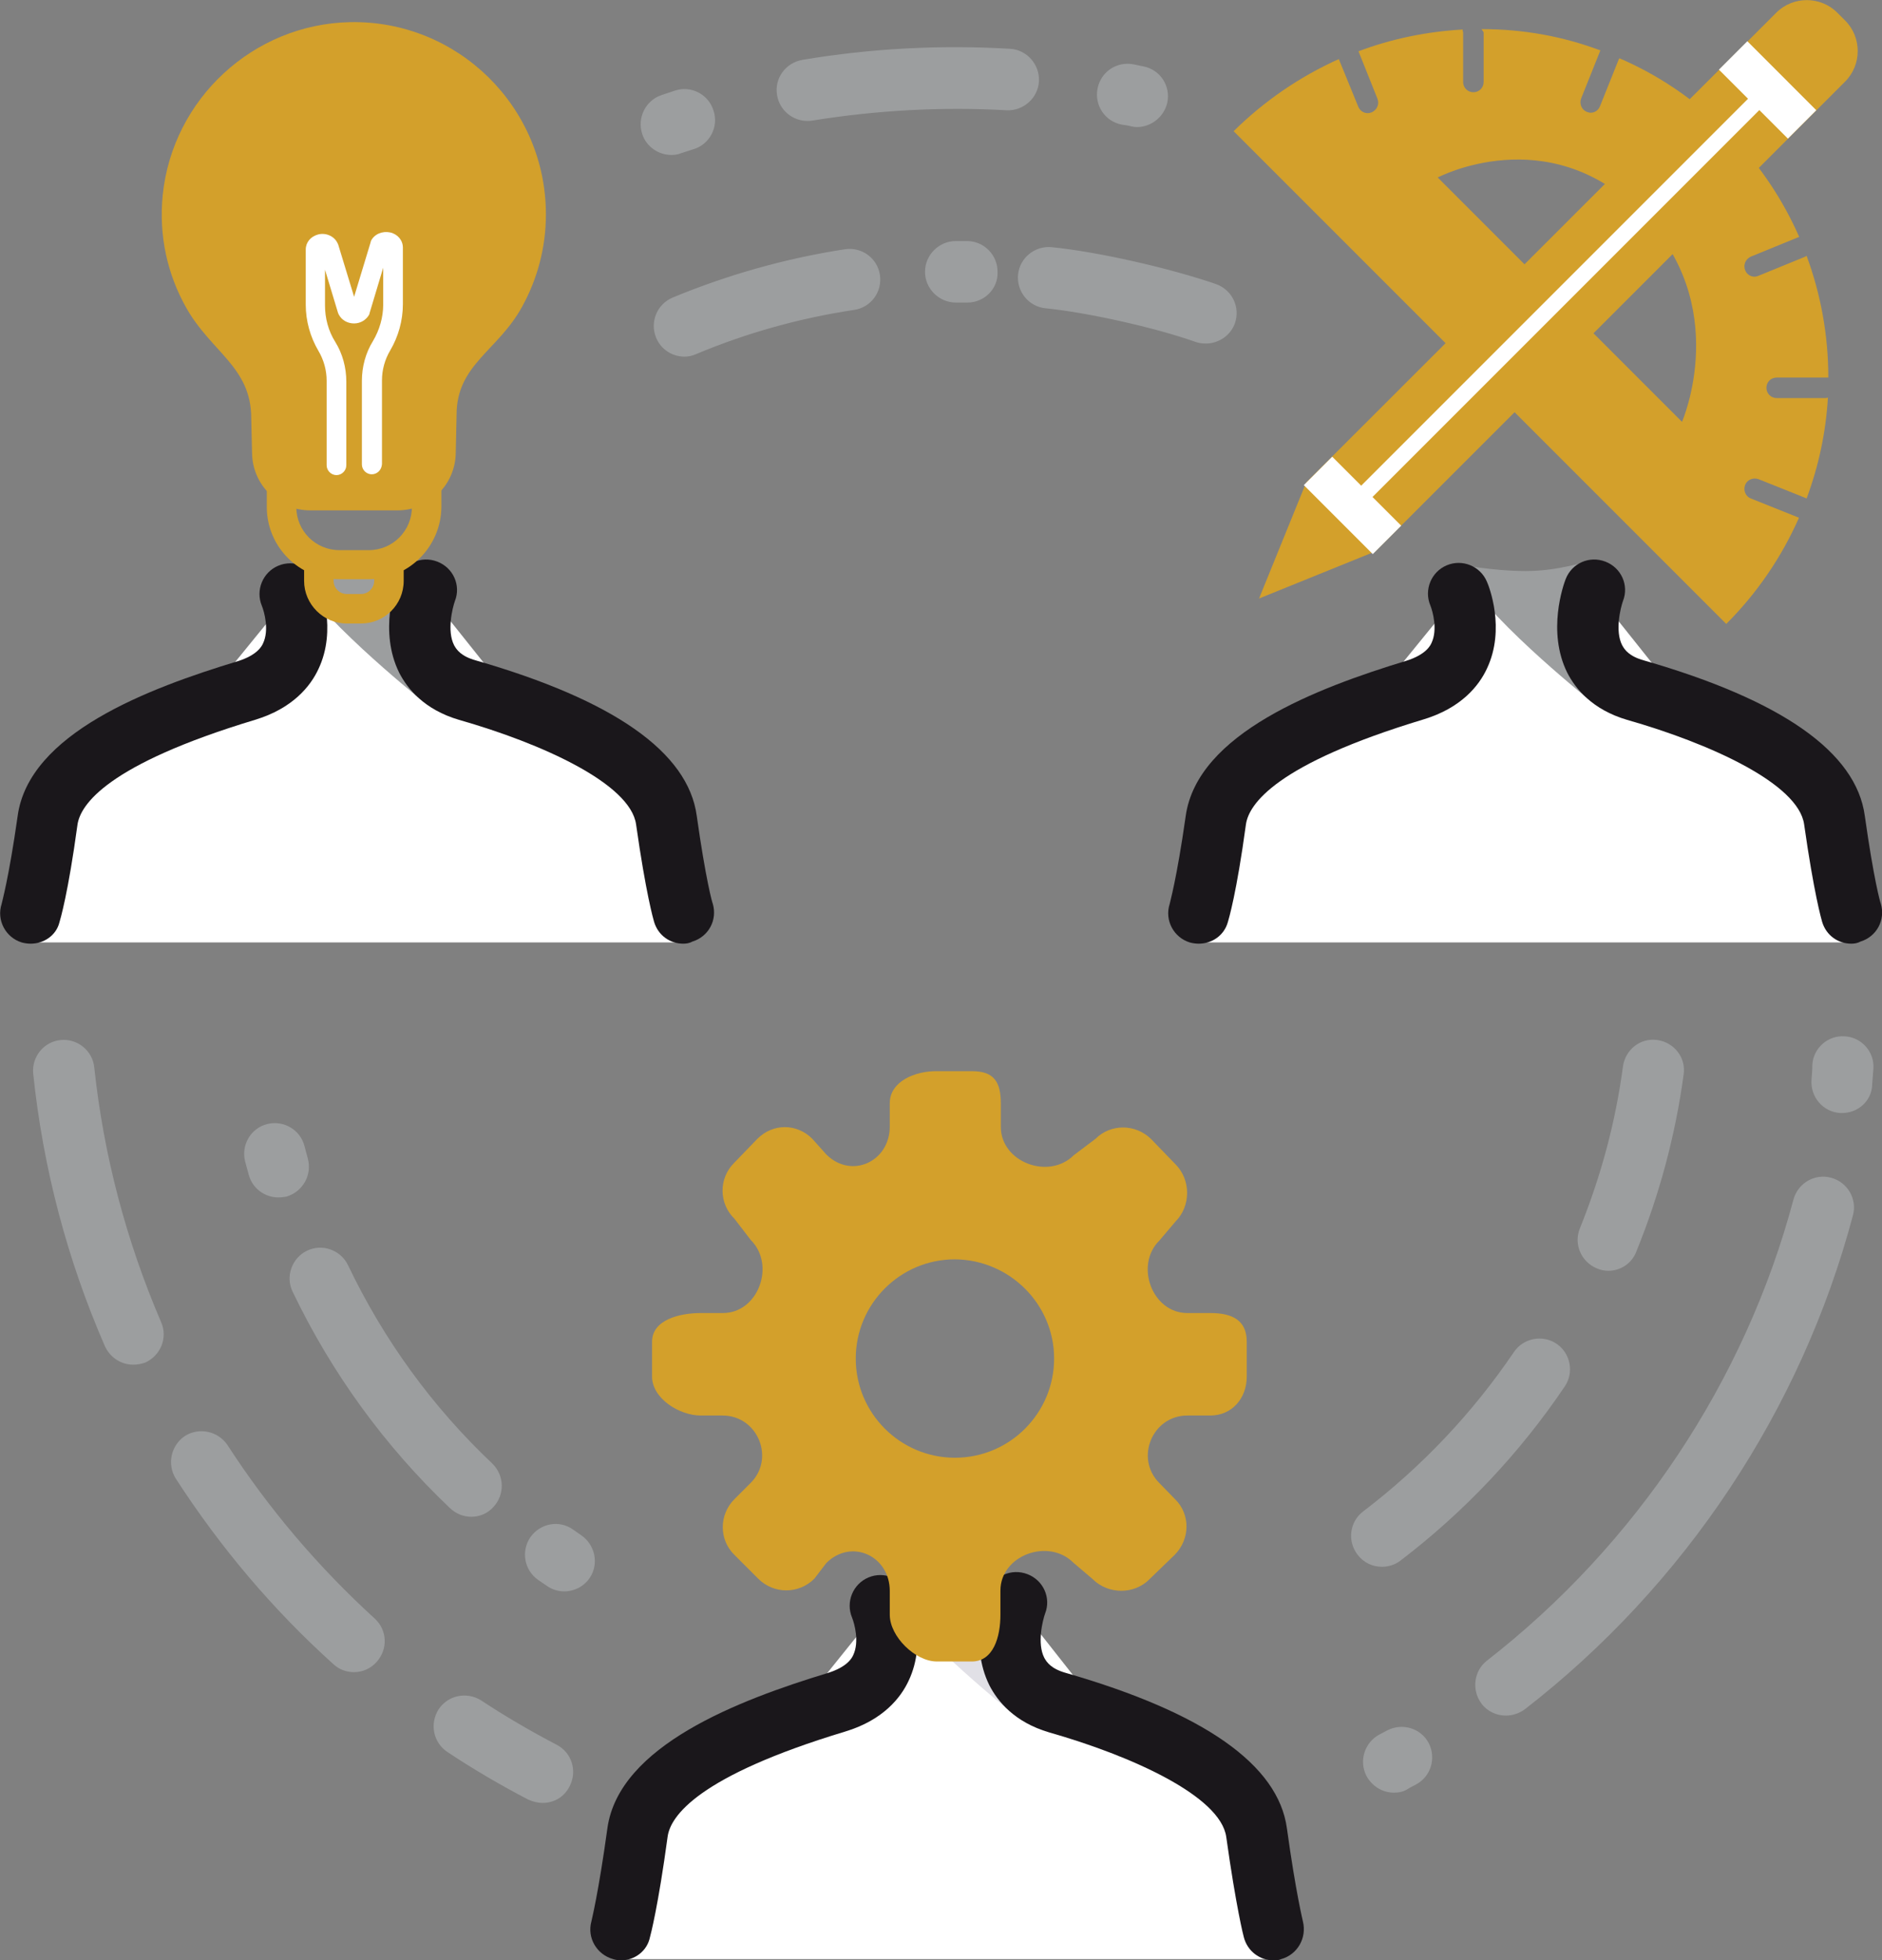 <svg xmlns="http://www.w3.org/2000/svg" viewBox="0 0 459.2 478.2"><rect x="0" y="0" width="459.2" height="478.2" fill="#808080" stroke="none"/><path fill="#D3A02B" d="M438.7 126.2l-11.5-4.6c-1.3-.5-1.9-2-1.4-3.3.5-1.3 2-1.9 3.3-1.4l11.5 4.6c.1 0 .2.1.2.1 2.9-7.8 4.7-16 5.2-24.6-.2 0-.3.1-.5.1h-12c-1.4 0-2.5-1.1-2.5-2.5s1.1-2.5 2.5-2.5h12.6V92c0-10.4-1.9-20.4-5.3-29.6-.1.1-.2.1-.3.2L429 67.3c-.3.1-.6.2-.9.2-1 0-1.9-.6-2.3-1.6-.5-1.3.1-2.7 1.4-3.3l11.5-4.7c.1 0 .2-.1.3-.1-3.9-8.9-9.3-17-15.9-24l-8.7 8.7c-.5.5-1.1.7-1.8.7-.6 0-1.3-.2-1.8-.7-1-1-1-2.6 0-3.5l8.7-8.7c-7.1-6.7-15.3-12.2-24.4-16.1 0 .1 0 .2-.1.2l-4.6 11.5c-.4 1-1.3 1.6-2.3 1.6-.3 0-.6-.1-.9-.2-1.3-.5-1.9-2-1.4-3.3l4.6-11.5c0-.1.1-.2.1-.2-9.1-3.4-18.7-5.2-29-5.2.1.3.5.6.5.9v12c0 1.4-1.1 2.5-2.5 2.5S357 21.4 357 20V8c0-.3-.2-.6-.1-.8-8.8.5-17.5 2.3-25.4 5.3v.1l4.6 11.5c.5 1.3-.1 2.7-1.4 3.3-.3.1-.6.2-1 .2-1 0-1.9-.6-2.3-1.6l-4.7-11.5v-.1c-9.6 4.3-18.3 10.3-25.7 17.6l120.2 120.2c7.4-7.4 13.4-16.1 17.7-25.8 0-.2-.1-.2-.2-.2zm-28.3-23.3l-59.6-59.6s26.8-14.2 49.5 8.5c22.6 22.6 10.1 51.1 10.1 51.1z"/><path fill="#D3A02B" d="M450.2 19.9L335.6 134.5 307.2 146l11.5-28.3L433.4 3.1c4.1-4.1 10.8-4.1 14.9 0l1.9 1.9c4.1 4.1 4.1 10.8 0 14.9z"/><path fill="#FFF" d="M419.412 16.992l6.93-6.93 16.828 16.83-6.93 6.93zM318.122 118.339l6.93-6.93 16.829 16.829-6.93 6.93z"/><path fill="#FFF" d="M329.654 120.948L429.99 20.61l2.758 2.758L332.41 123.705zM291.9 230s.9-1.6 3.2-21.5c2.4-19.9 34.2-32.2 49.6-37.6 18.7-6.6 11-27.9 11-27.9s10 4.6 16.6 4.6 13.7-2.7 17.2-5.7c0 0-7.6 22.9 10.3 28.9 15.5 5.2 47.2 17.7 49.6 37.6 2.4 19.9 3.2 21.5 3.2 21.5H291.9z"/><path fill="#9C9E9F" d="M355.6 137.6s8.4 1.7 16.7 1.7 14.7-2.5 16.6-2.5c-1 11.5-.7 23.9-1.9 33.3 0-.1-25.8-20.6-31.4-32.5z"/><path fill="#FFF" d="M389 144.1s-7.4 19.4 10.1 24.4c15.1 4.4 46.3 14.9 48.6 31.7 2.3 16.8 4.1 22.6 4.1 22.6"/><path fill="#1A171B" d="M451.7 230.2c-3.2 0-6.1-2-7.1-5.3-.2-.7-2-6.9-4.4-23.8-1.4-10-23.2-19.8-43.2-25.5-8.5-2.5-12.6-7.6-14.6-11.5-5-10.1-.9-21.5-.4-22.8 1.5-3.9 5.8-5.8 9.7-4.3 3.9 1.5 5.8 5.8 4.3 9.6-.6 1.7-2 7.3-.2 10.8.6 1.1 1.7 2.7 5.3 3.7 33.7 9.7 51.8 22.4 53.9 37.9 2.2 15.6 3.8 21.3 3.9 21.4 1.2 4-1 8.1-5 9.3-.7.4-1.5.5-2.2.5z"/><path fill="#FFF" d="M292.5 222.7s1.8-5.8 4.1-22.6 33.5-27.2 48.6-31.7c18.3-5.5 10.7-23.5 10.7-23.5"/><path fill="#1A171B" d="M292.5 230.2c-.7 0-1.5-.1-2.2-.3-3.9-1.2-6.2-5.4-4.9-9.4 0-.2 1.7-5.9 3.9-21.4 2.8-20.2 32.1-31.3 53.8-37.9 4.8-1.5 5.9-3.7 6.2-4.4 1.5-3.2.3-7.6-.3-9.1-1.6-3.8.2-8.2 4-9.8 3.8-1.6 8.2.2 9.8 4 .5 1.1 4.6 11.5 0 21.2-1.9 4.1-6.2 9.6-15.5 12.4-36.1 10.9-42.6 20.7-43.3 25.6-2.3 16.9-4.2 23.1-4.4 23.8-.9 3.3-3.9 5.3-7.1 5.3z"/><path fill="#FFF" d="M6.9 230s.9-1.6 3.2-21.5c2.4-19.9 34.2-32.2 49.6-37.6 18.7-6.6 11-27.9 11-27.9s10 4.6 16.6 4.6 13.7-2.7 17.2-5.7c0 0-7.6 22.9 10.3 28.9 15.5 5.2 47.2 17.7 49.6 37.6 2.4 19.9 3.2 21.5 3.2 21.5H6.9z"/><path fill="#9C9E9F" d="M70.6 137.6s8.4 1.7 16.7 1.7 14.7-2.5 16.6-2.5c-1 11.5-.7 23.9-1.9 33.3 0-.1-25.8-20.6-31.4-32.5z"/><path fill="#FFF" d="M104 144.1s-7.4 19.4 10.1 24.4c15.1 4.4 46.3 14.9 48.6 31.7 2.3 16.8 4.1 22.6 4.1 22.6"/><path fill="#1A171B" d="M166.7 230.2c-3.2 0-6.1-2-7.1-5.3-.2-.7-2-6.9-4.4-23.8-1.4-10-23.2-19.8-43.2-25.5-8.5-2.5-12.6-7.6-14.6-11.5-5-10.1-.9-21.5-.4-22.8 1.5-3.9 5.8-5.8 9.7-4.3 3.9 1.5 5.8 5.8 4.3 9.6-.6 1.7-2 7.3-.2 10.8.6 1.1 1.7 2.7 5.3 3.7 33.7 9.7 51.8 22.4 53.9 37.9 2.2 15.6 3.8 21.3 3.9 21.4 1.2 4-1 8.1-5 9.3-.7.4-1.5.5-2.2.5z"/><path fill="#FFF" d="M7.5 222.7s1.8-5.8 4.1-22.6 33.5-27.2 48.6-31.7c18.3-5.5 10.7-23.5 10.7-23.5"/><path fill="#1A171B" d="M7.5 230.2c-.7 0-1.5-.1-2.2-.3-3.9-1.2-6.2-5.4-4.9-9.4 0-.2 1.7-5.9 3.9-21.4C7 178.9 36.2 167.9 58 161.3c4.8-1.5 5.9-3.7 6.2-4.4 1.5-3.2.3-7.6-.3-9.1-1.6-3.8.2-8.2 4-9.8 3.8-1.6 8.2.2 9.8 4 .5 1.1 4.6 11.5 0 21.2-1.9 4.1-6.2 9.6-15.5 12.4-36.1 10.9-42.6 20.7-43.3 25.6-2.3 16.9-4.2 23.1-4.4 23.8-.8 3.2-3.8 5.2-7 5.2z"/><path fill="#FFF" d="M150.9 478s.9-2.6 3.2-22.5c2.4-19.9 34.2-32.2 49.6-37.6 18.7-6.6 11-27.9 11-27.9s10 4.6 16.6 4.6c6.6 0 13.7-2.7 17.2-5.7 0 0-7.6 22.9 10.3 28.9 15.5 5.2 47.2 17.7 49.6 37.6 2.4 19.9 3.2 22.5 3.2 22.5H150.9z"/><path fill="#E1E0E6" d="M214.6 384.6s8.4 1.7 16.7 1.7 14.7-2.5 16.6-2.5c-1 11.5-.7 23.9-1.9 33.3 0-.1-25.8-20.6-31.4-32.5z"/><path fill="#FFF" d="M248 391.1s-7.4 19.4 10.1 24.4c15.1 4.4 46.3 14.9 48.6 31.7 2.3 16.8 4.1 23.6 4.1 23.6"/><path fill="#1A171B" d="M310.7 478.2c-3.3 0-6.3-2.2-7.2-5.6-.1-.3-1.9-7.4-4.3-24.5-1.4-10-23.2-19.8-43.2-25.5-8.5-2.5-12.6-7.6-14.6-11.5-5-10.1-.9-21.5-.4-22.8 1.5-3.9 5.8-5.8 9.7-4.3 3.9 1.5 5.8 5.8 4.3 9.6-.6 1.7-2 7.3-.2 10.8.6 1.1 1.7 2.7 5.3 3.7 33.7 9.7 51.8 22.4 53.9 37.9 2.2 15.9 3.9 22.6 3.9 22.7 1 4-1.3 8.1-5.3 9.2-.6.3-1.3.3-1.9.3z"/><path fill="#FFF" d="M151.5 470.7s1.8-6.8 4.1-23.6 33.5-27.2 48.6-31.7c18.3-5.5 10.7-23.5 10.7-23.5"/><path fill="#1A171B" d="M151.5 478.2c-.6 0-1.3-.1-1.9-.3-4-1.1-6.4-5.2-5.3-9.2 0-.1 1.7-6.7 3.9-22.7 2.8-20.2 32.1-31.3 53.8-37.9 4.8-1.5 5.9-3.7 6.2-4.4 1.5-3.2.3-7.6-.3-9.1-1.6-3.8.2-8.2 4-9.8 3.8-1.6 8.2.2 9.8 4 .5 1.1 4.6 11.5 0 21.2-1.9 4.1-6.2 9.6-15.5 12.4-36.1 10.9-42.6 20.7-43.3 25.6-2.3 17-4.2 24.2-4.3 24.5-.7 3.5-3.8 5.7-7.1 5.7z"/><g><path fill="#D3A02B" d="M90 141.3h-7.3c-9.7 0-17.6-7.9-17.6-17.6v-11.2c0-2 1.6-3.6 3.6-3.6s3.6 1.6 3.6 3.6v11.2c0 5.8 4.7 10.5 10.5 10.5H90c5.8 0 10.5-4.7 10.5-10.5v-11.2c0-2 1.6-3.6 3.6-3.6s3.6 1.6 3.6 3.6v11.2c-.1 9.7-8 17.6-17.7 17.6z"/><path fill="#D3A02B" d="M88.1 152.1h-3.5c-5.7 0-10.4-4.7-10.4-10.4v-4c0-2 1.6-3.6 3.6-3.6s3.6 1.6 3.6 3.6v4c0 1.8 1.5 3.2 3.2 3.2h3.5c1.8 0 3.2-1.5 3.2-3.2v-4c0-2 1.6-3.6 3.6-3.6s3.6 1.6 3.6 3.6v4c0 5.8-4.7 10.4-10.4 10.4zM133.2 52.3c0-26.2-21.5-47.4-47.8-46.9-23.6.5-43.3 18.7-45.7 42.2-1 10 1.2 19.4 5.7 27.4 6.1 10.9 15.9 14.5 15.9 27l.2 8.5c.1 7.8 6.4 14 14.2 14H97c7.8 0 14.1-6.3 14.2-14l.2-9.3c0-12.3 10.1-15.6 16-26.4 3.7-6.7 5.8-14.4 5.8-22.5z"/><path fill="#FFF" d="M90.7 115.7c-1.3 0-2.4-1.1-2.4-2.4V92.9c0-3.4.9-6.8 2.7-9.7 1.6-2.7 2.5-5.8 2.5-8.9v-9l-3.3 11c0 .1-.1.3-.1.4-.7 1.3-2.1 2.2-3.7 2.2s-3-.8-3.7-2.1c-.1-.1-.1-.3-.2-.4l-3.2-10.6v8.7c0 3.1.8 6.2 2.5 8.9 1.8 2.9 2.7 6.3 2.7 9.7v20.4c0 1.3-1.1 2.4-2.4 2.4-1.3 0-2.4-1.1-2.4-2.4V92.9c0-2.6-.7-5.1-2-7.3-2-3.4-3.1-7.3-3.1-11.3V60.9c0-1.8 1.2-3.2 3-3.7 1.9-.5 3.9.4 4.7 2 .1.1.1.3.2.4l3.9 12.8 4-13.2c0-.1.1-.3.1-.4.8-1.7 2.8-2.5 4.7-2.1 1.8.4 3.1 1.9 3.1 3.7v13.8c0 4-1.1 7.9-3.1 11.3-1.3 2.2-2 4.7-2 7.3v20.4c-.1 1.5-1.2 2.5-2.5 2.5z"/></g><path fill="#D3A02B" d="M217.1 269.1v5.7c0 8.6-9.4 12.9-15.5 6.8l-3.4-3.8c-3.8-3.8-9.6-3.8-13.4 0l-5.7 5.9c-3.8 3.8-3.7 9.9.1 13.6l4 5.2c6.1 6.1 1.8 17.8-6.8 17.8H171c-5.3 0-11.9 1.7-11.9 7v8.5c0 5.3 6.6 9.5 11.9 9.5h5.3c8.6 0 12.9 10.5 6.8 16.5l-3.9 3.9c-3.8 3.8-3.8 9.9 0 13.6l5.8 5.8c3.8 3.8 9.9 3.8 13.7 0l2.9-3.8c6.1-6.1 15.5-1.8 15.5 6.8v5.8c0 5.3 6.2 11.4 11.5 11.4h8.5c5.3 0 7-6 7-11.4V388c0-8.6 11.7-12.9 17.8-6.8l4.7 4c3.8 3.8 10.2 3.8 13.9 0l6.1-5.9c3.8-3.8 3.9-9.9.1-13.6l-3.8-3.9c-6.1-6.1-1.7-16.5 6.8-16.5h5.6c5.3 0 8.9-4.2 8.9-9.5v-8.5c0-5.3-3.6-7-8.9-7h-5.6c-8.6 0-12.9-11.7-6.8-17.7l3.9-4.6c3.8-3.8 3.8-10.2 0-14l-5.9-6.1c-3.8-3.8-9.9-3.8-13.6-.1l-5.3 4c-6.1 6.1-17.8 1.7-17.8-6.9v-5.7c0-5.3-1.7-7.9-7-7.9h-8.5c-5.4-.1-11.6 2.5-11.6 7.8zm40.1 62.3c0 13.3-10.8 24.2-24.2 24.2-13.3 0-24.2-10.8-24.2-24.2 0-13.3 10.8-24.2 24.2-24.2 13.3.1 24.2 10.9 24.2 24.2z"/><path fill="#9C9E9F" d="M294.2 83.8c-.8 0-1.7-.1-2.5-.4-10.2-3.6-26.6-7.2-36.6-8.2-4.1-.4-7.1-4.1-6.7-8.2.4-4.1 4.1-7.1 8.2-6.7 11.2 1.1 28.8 5.1 40.1 9 3.9 1.4 6 5.6 4.6 9.6-1.1 3-4 4.9-7.1 4.9zM236.1 73.8h-2.9c-4.1 0-7.5-3.4-7.5-7.5s3.4-7.5 7.5-7.5h2.9c4.1.1 7.4 3.5 7.3 7.7.1 4-3.3 7.3-7.3 7.3zM167 87c-2.9 0-5.7-1.7-6.9-4.6-1.6-3.8.2-8.2 4-9.8 13.5-5.6 27.7-9.6 42.1-11.8 4.1-.6 7.9 2.2 8.5 6.3.6 4.1-2.2 7.9-6.3 8.5-13.3 2-26.2 5.6-38.6 10.8-.9.4-1.8.6-2.8.6zM67.9 292.1c-3.3 0-6.3-2.2-7.2-5.5l-.9-3.3c-1-4 1.4-8.1 5.4-9.1s8.1 1.4 9.1 5.4c.3 1 .5 2 .8 3 1.1 4-1.2 8.1-5.2 9.3-.6.1-1.3.2-2 .2zM115 370c-1.9 0-3.7-.7-5.2-2.1-16-15.2-28.9-33-38.4-52.8-1.8-3.7-.2-8.2 3.5-10 3.7-1.8 8.2-.2 10 3.5 8.7 18.2 20.5 34.5 35.2 48.4 3 2.9 3.1 7.6.3 10.6-1.4 1.6-3.4 2.4-5.4 2.4zM137.7 388.2c-1.4 0-2.9-.4-4.2-1.3-.7-.5-1.5-1-2.2-1.5-3.4-2.4-4.2-7-1.9-10.4 2.4-3.4 7-4.3 10.4-1.9.7.5 1.3.9 2 1.4 3.4 2.3 4.4 7 2.1 10.4-1.4 2.1-3.8 3.3-6.2 3.3zM337.2 382.2c-2.3 0-4.5-1-6-3-2.5-3.3-1.9-8 1.4-10.5 14.3-10.9 26.7-24 36.8-38.9 2.3-3.4 7-4.3 10.4-2 3.4 2.3 4.3 7 2 10.4-11 16.3-24.5 30.6-40.1 42.5-1.3 1-2.9 1.5-4.5 1.5zM392.4 310c-.9 0-1.9-.2-2.8-.6-3.8-1.6-5.7-5.9-4.1-9.8 5.1-12.6 8.7-25.9 10.5-39.5.6-4.1 4.3-7 8.4-6.4 4.1.6 7 4.3 6.4 8.4-2 14.8-5.9 29.3-11.5 43.1-1.1 3-3.9 4.8-6.9 4.8zM277.4 31c-.5 0-1-.1-1.5-.2-.7-.2-1.5-.3-2.2-.4-4.1-.8-6.7-4.7-5.9-8.8.8-4.1 4.7-6.7 8.8-5.9.8.2 1.6.3 2.4.5 4.1.8 6.7 4.8 5.8 8.9-.8 3.4-3.9 5.9-7.4 5.9zM197 29.5c-3.6 0-6.8-2.6-7.4-6.3-.7-4.1 2.1-7.9 6.2-8.6 16.6-2.8 33.8-3.7 50.6-2.7 4.1.2 7.3 3.8 7.1 7.9-.2 4.1-3.8 7.3-7.9 7.1-15.7-.9-31.8 0-47.3 2.5-.5.1-.9.1-1.3.1zM163.8 37.8c-3.1 0-6.1-2-7.1-5.1-1.3-3.9.8-8.2 4.7-9.5 1.1-.4 2.2-.7 3.3-1.1 3.9-1.3 8.2.9 9.4 4.9 1.3 3.9-.9 8.2-4.9 9.4-1 .3-2.1.7-3.1 1-.7.3-1.5.4-2.3.4zM32.5 332.9c-2.9 0-5.6-1.7-6.9-4.5-9.2-21.1-15.1-43.5-17.5-66.5-.4-4.1 2.6-7.8 6.7-8.2 4.1-.4 7.8 2.6 8.2 6.7 2.3 21.5 7.8 42.3 16.3 62.1 1.7 3.8-.1 8.2-3.9 9.9-.9.3-1.9.5-2.9.5zM86.4 407.9c-1.8 0-3.6-.6-5-1.9-14.8-13.3-27.7-28.6-38.5-45.3-2.2-3.5-1.2-8.1 2.2-10.4 3.5-2.2 8.1-1.2 10.4 2.2 10.1 15.6 22.2 29.8 35.9 42.3 3.1 2.8 3.3 7.5.5 10.6-1.4 1.6-3.4 2.5-5.5 2.5zM132.4 439.8c-1.2 0-2.3-.3-3.5-.8-6.7-3.5-13.4-7.4-19.7-11.6-3.5-2.3-4.4-6.9-2.2-10.4 2.3-3.5 6.9-4.4 10.4-2.2 5.9 3.9 12.1 7.5 18.4 10.8 3.7 1.9 5.1 6.4 3.2 10.1-1.3 2.7-3.9 4.1-6.6 4.1zM340.1 437.3c-2.7 0-5.3-1.5-6.7-4.1-1.9-3.7-.4-8.2 3.2-10.1.6-.3 1.3-.7 1.9-1 3.7-1.9 8.2-.5 10.1 3.1 1.9 3.7.5 8.2-3.1 10.1-.7.4-1.4.7-2 1.1-1.1.7-2.2.9-3.4.9zM367.4 418.5c-2.2 0-4.5-1-5.9-2.9-2.5-3.3-1.9-8 1.3-10.5 36.4-28.3 63-68.2 74.8-112.5 1.1-4 5.2-6.4 9.2-5.3 4 1.1 6.4 5.2 5.3 9.2C439.5 344 411 386.8 372 417c-1.4 1-3 1.5-4.6 1.5zM449.5 271.5h-.6c-4.1-.3-7.2-3.9-6.9-8.1.1-1.2.2-2.4.2-3.6.2-4.1 3.8-7.3 7.9-7 4.1.2 7.3 3.8 7 7.9l-.3 3.9c-.1 3.9-3.4 6.9-7.3 6.9z"/></svg>